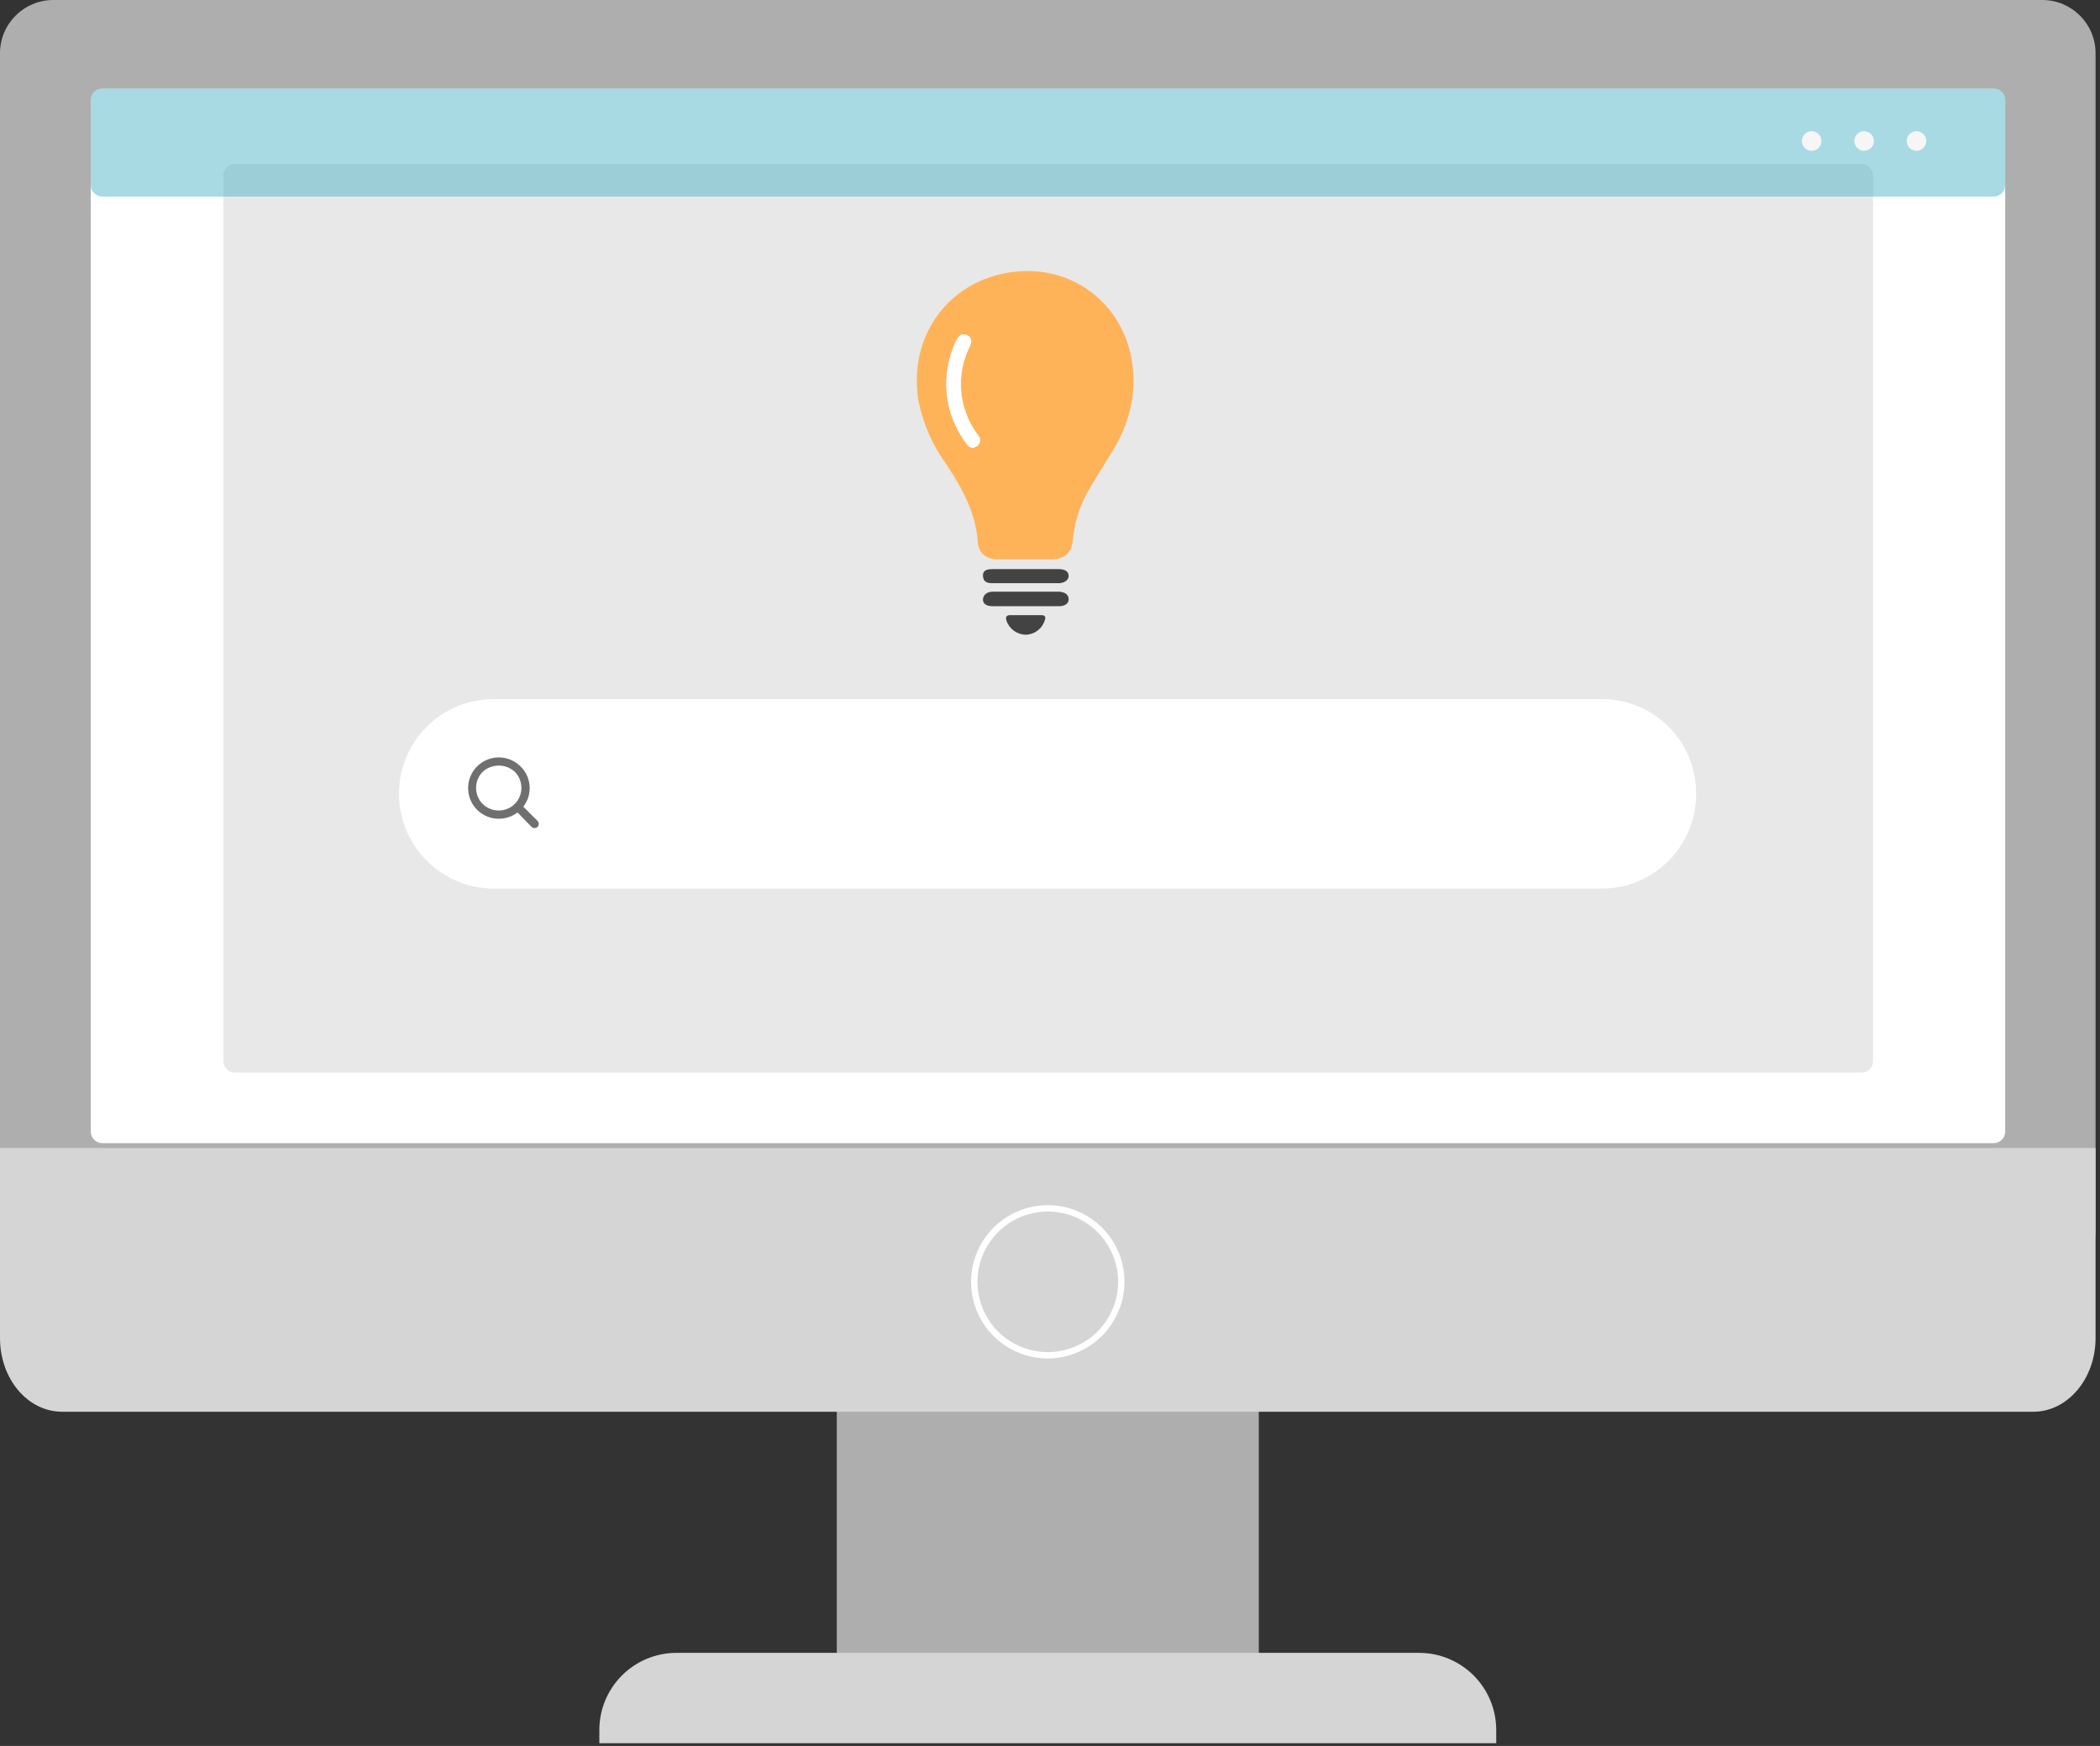 <?xml version="1.0" encoding="UTF-8"?>
<svg width="385px" height="320px" viewBox="0 0 385 320" version="1.1" xmlns="http://www.w3.org/2000/svg" xmlns:xlink="http://www.w3.org/1999/xlink">
    <rect x="0" y="0" width="385" height="320" fill="#333333" stroke="none"/>
    <title>Group 283</title>
    <g id="Page-1" stroke="none" stroke-width="1" fill="none" fill-rule="evenodd">
        <g id="payment-failed" transform="translate(-994, -471)" fill-rule="nonzero">
            <g id="Group-34742-(1)" transform="translate(-99, 380)">
                <g id="Group-283" transform="translate(1093, 91)">
                    <polygon id="Path" fill="#AEAEAE" points="230.778 253.206 153.409 253.206 153.409 309.812 230.778 309.812"></polygon>
                    <path d="M374.418,0 L9.769,0 C4.374,0 0,4.37 0,9.76 L0,225.473 C0,230.863 4.374,235.233 9.769,235.233 L374.418,235.233 C379.814,235.233 384.187,230.863 384.187,225.473 L384.187,9.76 C384.187,4.37 379.814,0 374.418,0 Z" id="Path" fill="#AEAEAE"></path>
                    <path d="M372.777,258.75 L11.41,258.75 C5.08,258.75 0,252.738 0,245.242 L0,210.419 L384.187,210.419 L384.187,245.242 C384.187,252.738 379.029,258.75 372.777,258.75 Z" id="Path" fill="#D5D5D5"></path>
                    <path d="M365.509,16.24 L18.756,16.24 C17.591,16.24 16.646,17.184 16.646,18.348 L16.646,207.414 C16.646,208.578 17.591,209.522 18.756,209.522 L365.509,209.522 C366.675,209.522 367.619,208.578 367.619,207.414 L367.619,18.348 C367.619,17.184 366.675,16.24 365.509,16.24 Z" id="Path" fill="#FFFFFF"></path>
                    <path d="M341.283,30.06 L43.061,30.06 C41.895,30.06 40.951,31.004 40.951,32.168 L40.951,194.476 C40.951,195.64 41.895,196.584 43.061,196.584 L341.283,196.584 C342.448,196.584 343.393,195.64 343.393,194.476 L343.393,32.168 C343.393,31.004 342.448,30.06 341.283,30.06 Z" id="Path" fill="#E8E8E8"></path>
                    <path d="M192.094,248.99 C189.312,248.99 186.592,248.165 184.279,246.621 C181.965,245.077 180.162,242.882 179.098,240.314 C178.033,237.746 177.754,234.92 178.297,232.194 C178.84,229.468 180.18,226.964 182.147,224.998 C184.114,223.033 186.621,221.694 189.35,221.152 C192.078,220.61 194.907,220.888 197.477,221.952 C200.048,223.015 202.245,224.817 203.79,227.128 C205.336,229.439 206.161,232.156 206.161,234.936 C206.141,238.657 204.652,242.22 202.018,244.851 C199.385,247.482 195.818,248.969 192.094,248.99 Z M192.094,222.053 C189.544,222.053 187.051,222.809 184.93,224.224 C182.809,225.64 181.157,227.652 180.181,230.006 C179.205,232.36 178.949,234.95 179.447,237.449 C179.944,239.948 181.173,242.244 182.976,244.045 C184.779,245.847 187.077,247.074 189.578,247.571 C192.08,248.068 194.672,247.813 197.029,246.838 C199.385,245.863 201.399,244.212 202.816,242.093 C204.232,239.975 204.989,237.484 204.989,234.936 C204.989,231.519 203.63,228.242 201.212,225.826 C198.794,223.41 195.514,222.053 192.094,222.053 Z" id="Shape" fill="#FFFFFF"></path>
                    <path d="M274.308,319.494 L109.88,319.494 L109.88,317.074 C109.88,313.325 111.37,309.731 114.023,307.081 C116.676,304.43 120.274,302.941 124.025,302.941 L260.163,302.941 C263.915,302.941 267.512,304.43 270.165,307.081 C272.818,309.731 274.308,313.325 274.308,317.074 L274.308,319.494 Z" id="Path" fill="#D5D5D5"></path>
                    <path d="M365.509,16.24 L18.756,16.24 C17.591,16.24 16.646,17.184 16.646,18.348 L16.646,33.917 C16.646,35.081 17.591,36.025 18.756,36.025 L365.509,36.025 C366.675,36.025 367.619,35.081 367.619,33.917 L367.619,18.348 C367.619,17.184 366.675,16.24 365.509,16.24 Z" id="Path" fill="#45B2C3" opacity="0.47"></path>
                    <path d="M333.937,25.844 C333.937,26.199 333.831,26.546 333.634,26.841 C333.436,27.137 333.156,27.367 332.827,27.503 C332.499,27.639 332.137,27.674 331.789,27.605 C331.44,27.536 331.12,27.365 330.868,27.113 C330.617,26.862 330.446,26.542 330.376,26.194 C330.307,25.846 330.343,25.485 330.479,25.156 C330.615,24.828 330.845,24.548 331.141,24.351 C331.436,24.153 331.784,24.048 332.139,24.048 C332.616,24.048 333.073,24.237 333.41,24.574 C333.747,24.911 333.937,25.367 333.937,25.844 Z" id="Path" fill="#F6F6F6"></path>
                    <path d="M353.162,25.844 C353.162,26.199 353.056,26.546 352.859,26.841 C352.661,27.137 352.381,27.367 352.052,27.503 C351.724,27.639 351.362,27.674 351.014,27.605 C350.665,27.536 350.345,27.365 350.093,27.113 C349.842,26.862 349.671,26.542 349.601,26.194 C349.532,25.846 349.568,25.485 349.704,25.156 C349.84,24.828 350.07,24.548 350.366,24.351 C350.661,24.153 351.009,24.048 351.364,24.048 C351.841,24.048 352.298,24.237 352.635,24.574 C352.972,24.911 353.162,25.367 353.162,25.844 Z" id="Path" fill="#F6F6F6"></path>
                    <path d="M341.752,27.639 C342.745,27.639 343.549,26.835 343.549,25.844 C343.549,24.852 342.745,24.048 341.752,24.048 C340.759,24.048 339.955,24.852 339.955,25.844 C339.955,26.835 340.759,27.639 341.752,27.639 Z" id="Path" fill="#F6F6F6"></path>
                    <path d="M73.149,145.459 C73.149,150.077 74.985,154.505 78.253,157.771 C81.522,161.036 85.954,162.87 90.576,162.87 L293.611,162.87 C295.896,162.87 298.158,162.419 300.268,161.543 C302.378,160.667 304.295,159.384 305.907,157.766 C307.519,156.148 308.795,154.228 309.662,152.116 C310.53,150.004 310.971,147.742 310.96,145.459 C310.971,143.18 310.529,140.921 309.661,138.814 C308.793,136.706 307.515,134.791 305.902,133.179 C304.289,131.568 302.372,130.291 300.263,129.424 C298.153,128.557 295.892,128.115 293.611,128.126 L90.576,128.126 C88.291,128.115 86.027,128.556 83.913,129.423 C81.799,130.289 79.877,131.564 78.258,133.175 C76.639,134.785 75.354,136.7 74.477,138.808 C73.6,140.916 73.149,143.176 73.149,145.459 Z" id="Path" fill="#FFFFFF"></path>
                    <path d="M95.422,148.426 C94.634,149.21 93.632,149.744 92.541,149.959 C91.45,150.174 90.319,150.062 89.292,149.636 C88.265,149.21 87.388,148.489 86.77,147.565 C86.153,146.641 85.823,145.555 85.823,144.444 C85.823,143.333 86.153,142.247 86.77,141.323 C87.388,140.399 88.265,139.678 89.292,139.252 C90.319,138.826 91.45,138.714 92.541,138.929 C93.632,139.144 94.634,139.678 95.422,140.462 C95.956,140.979 96.381,141.598 96.671,142.282 C96.961,142.966 97.11,143.701 97.11,144.444 C97.11,145.187 96.961,145.922 96.671,146.606 C96.381,147.29 95.956,147.909 95.422,148.426 Z M88.466,141.477 C87.707,142.263 87.283,143.313 87.283,144.405 C87.283,145.497 87.707,146.547 88.466,147.333 C89.257,148.115 90.324,148.553 91.436,148.553 C92.548,148.553 93.616,148.115 94.406,147.333 C95.165,146.547 95.59,145.497 95.59,144.405 C95.59,143.313 95.165,142.263 94.406,141.477 C93.597,140.731 92.537,140.316 91.436,140.316 C90.335,140.316 89.275,140.731 88.466,141.477 Z" id="Shape" fill="#706F6F"></path>
                    <path d="M98.548,151.549 C98.402,151.692 98.206,151.772 98.001,151.772 C97.796,151.772 97.6,151.692 97.454,151.549 L94.406,148.426 C94.263,148.28 94.183,148.083 94.183,147.879 C94.183,147.675 94.263,147.478 94.406,147.333 C94.553,147.225 94.731,147.167 94.914,147.167 C95.097,147.167 95.275,147.225 95.422,147.333 L98.548,150.456 C98.691,150.602 98.771,150.798 98.771,151.002 C98.771,151.207 98.691,151.403 98.548,151.549 Z" id="Path" fill="#706F6F"></path>
                    <path d="M187.952,102.516 L182.716,102.516 C180.84,102.438 179.433,101.345 179.277,99.549 C178.964,94.084 176.385,89.477 173.494,85.105 C171.003,81.683 169.271,77.771 168.414,73.627 C166.382,61.838 173.728,51.532 185.373,49.892 C197.017,48.252 206.473,56.294 207.646,67.147 C208.349,73.081 206.708,78.39 203.582,83.309 C202.175,85.573 200.69,87.916 199.362,90.258 C197.894,92.908 196.99,95.832 196.705,98.847 C196.47,101.345 195.298,102.438 192.797,102.516 L187.952,102.516 Z M173.494,70.817 C173.512,71.654 173.59,72.489 173.728,73.315 C174.204,76.174 175.356,78.877 177.089,81.201 C177.636,81.982 178.261,82.372 179.121,81.748 C179.279,81.635 179.41,81.489 179.506,81.32 C179.601,81.151 179.659,80.963 179.673,80.769 C179.688,80.576 179.661,80.381 179.592,80.199 C179.524,80.018 179.416,79.853 179.277,79.718 L178.886,79.171 C177.315,76.892 176.384,74.234 176.192,71.474 C175.999,68.713 176.552,65.952 177.792,63.477 C178.183,62.697 178.261,61.916 177.323,61.447 C176.385,60.979 175.838,61.447 175.369,62.306 C174.075,64.953 173.432,67.871 173.494,70.817 Z" id="Shape" fill="#FFB359"></path>
                    <path d="M188.186,108.45 L194.203,108.45 C195.297,108.528 195.923,108.997 195.923,109.856 C195.923,110.714 195.063,111.105 194.203,111.105 L181.934,111.105 C180.762,111.105 180.136,110.558 180.215,109.778 C180.293,108.997 180.996,108.45 181.934,108.45 C182.872,108.45 186.076,108.45 188.186,108.45 Z" id="Path" fill="#444344"></path>
                    <path d="M188.108,106.889 L181.934,106.889 C180.996,106.889 180.293,106.654 180.215,105.639 C180.136,104.624 180.762,104.312 181.934,104.312 L194.125,104.312 C195.298,104.312 195.923,104.78 195.923,105.561 C195.923,106.342 195.063,106.889 194.125,106.889 L188.108,106.889 Z" id="Path" fill="#444344"></path>
                    <path d="M188.03,116.336 C187.251,116.315 186.497,116.057 185.868,115.596 C185.24,115.136 184.767,114.495 184.513,113.759 C184.357,113.135 184.435,112.744 185.216,112.744 L190.921,112.744 C191.546,112.744 191.781,113.057 191.546,113.681 C191.316,114.438 190.851,115.102 190.219,115.579 C189.588,116.056 188.821,116.321 188.03,116.336 Z" id="Path" fill="#444344"></path>
                    <path d="M173.494,70.816 C173.432,67.871 174.075,64.953 175.369,62.306 C175.838,61.447 176.464,61.057 177.323,61.447 C178.183,61.837 178.183,62.696 177.792,63.477 C176.552,65.951 175.999,68.713 176.192,71.473 C176.384,74.234 177.315,76.892 178.886,79.171 L179.277,79.717 C179.416,79.853 179.524,80.017 179.592,80.199 C179.661,80.381 179.688,80.575 179.673,80.769 C179.659,80.962 179.601,81.15 179.506,81.319 C179.41,81.488 179.279,81.635 179.121,81.747 C178.261,82.372 177.636,81.981 177.089,81.201 C175.356,78.877 174.204,76.173 173.728,73.315 C173.59,72.489 173.512,71.654 173.494,70.816 Z" id="Path" fill="#FFFFFF"></path>
                </g>
            </g>
        </g>
    </g>
</svg>